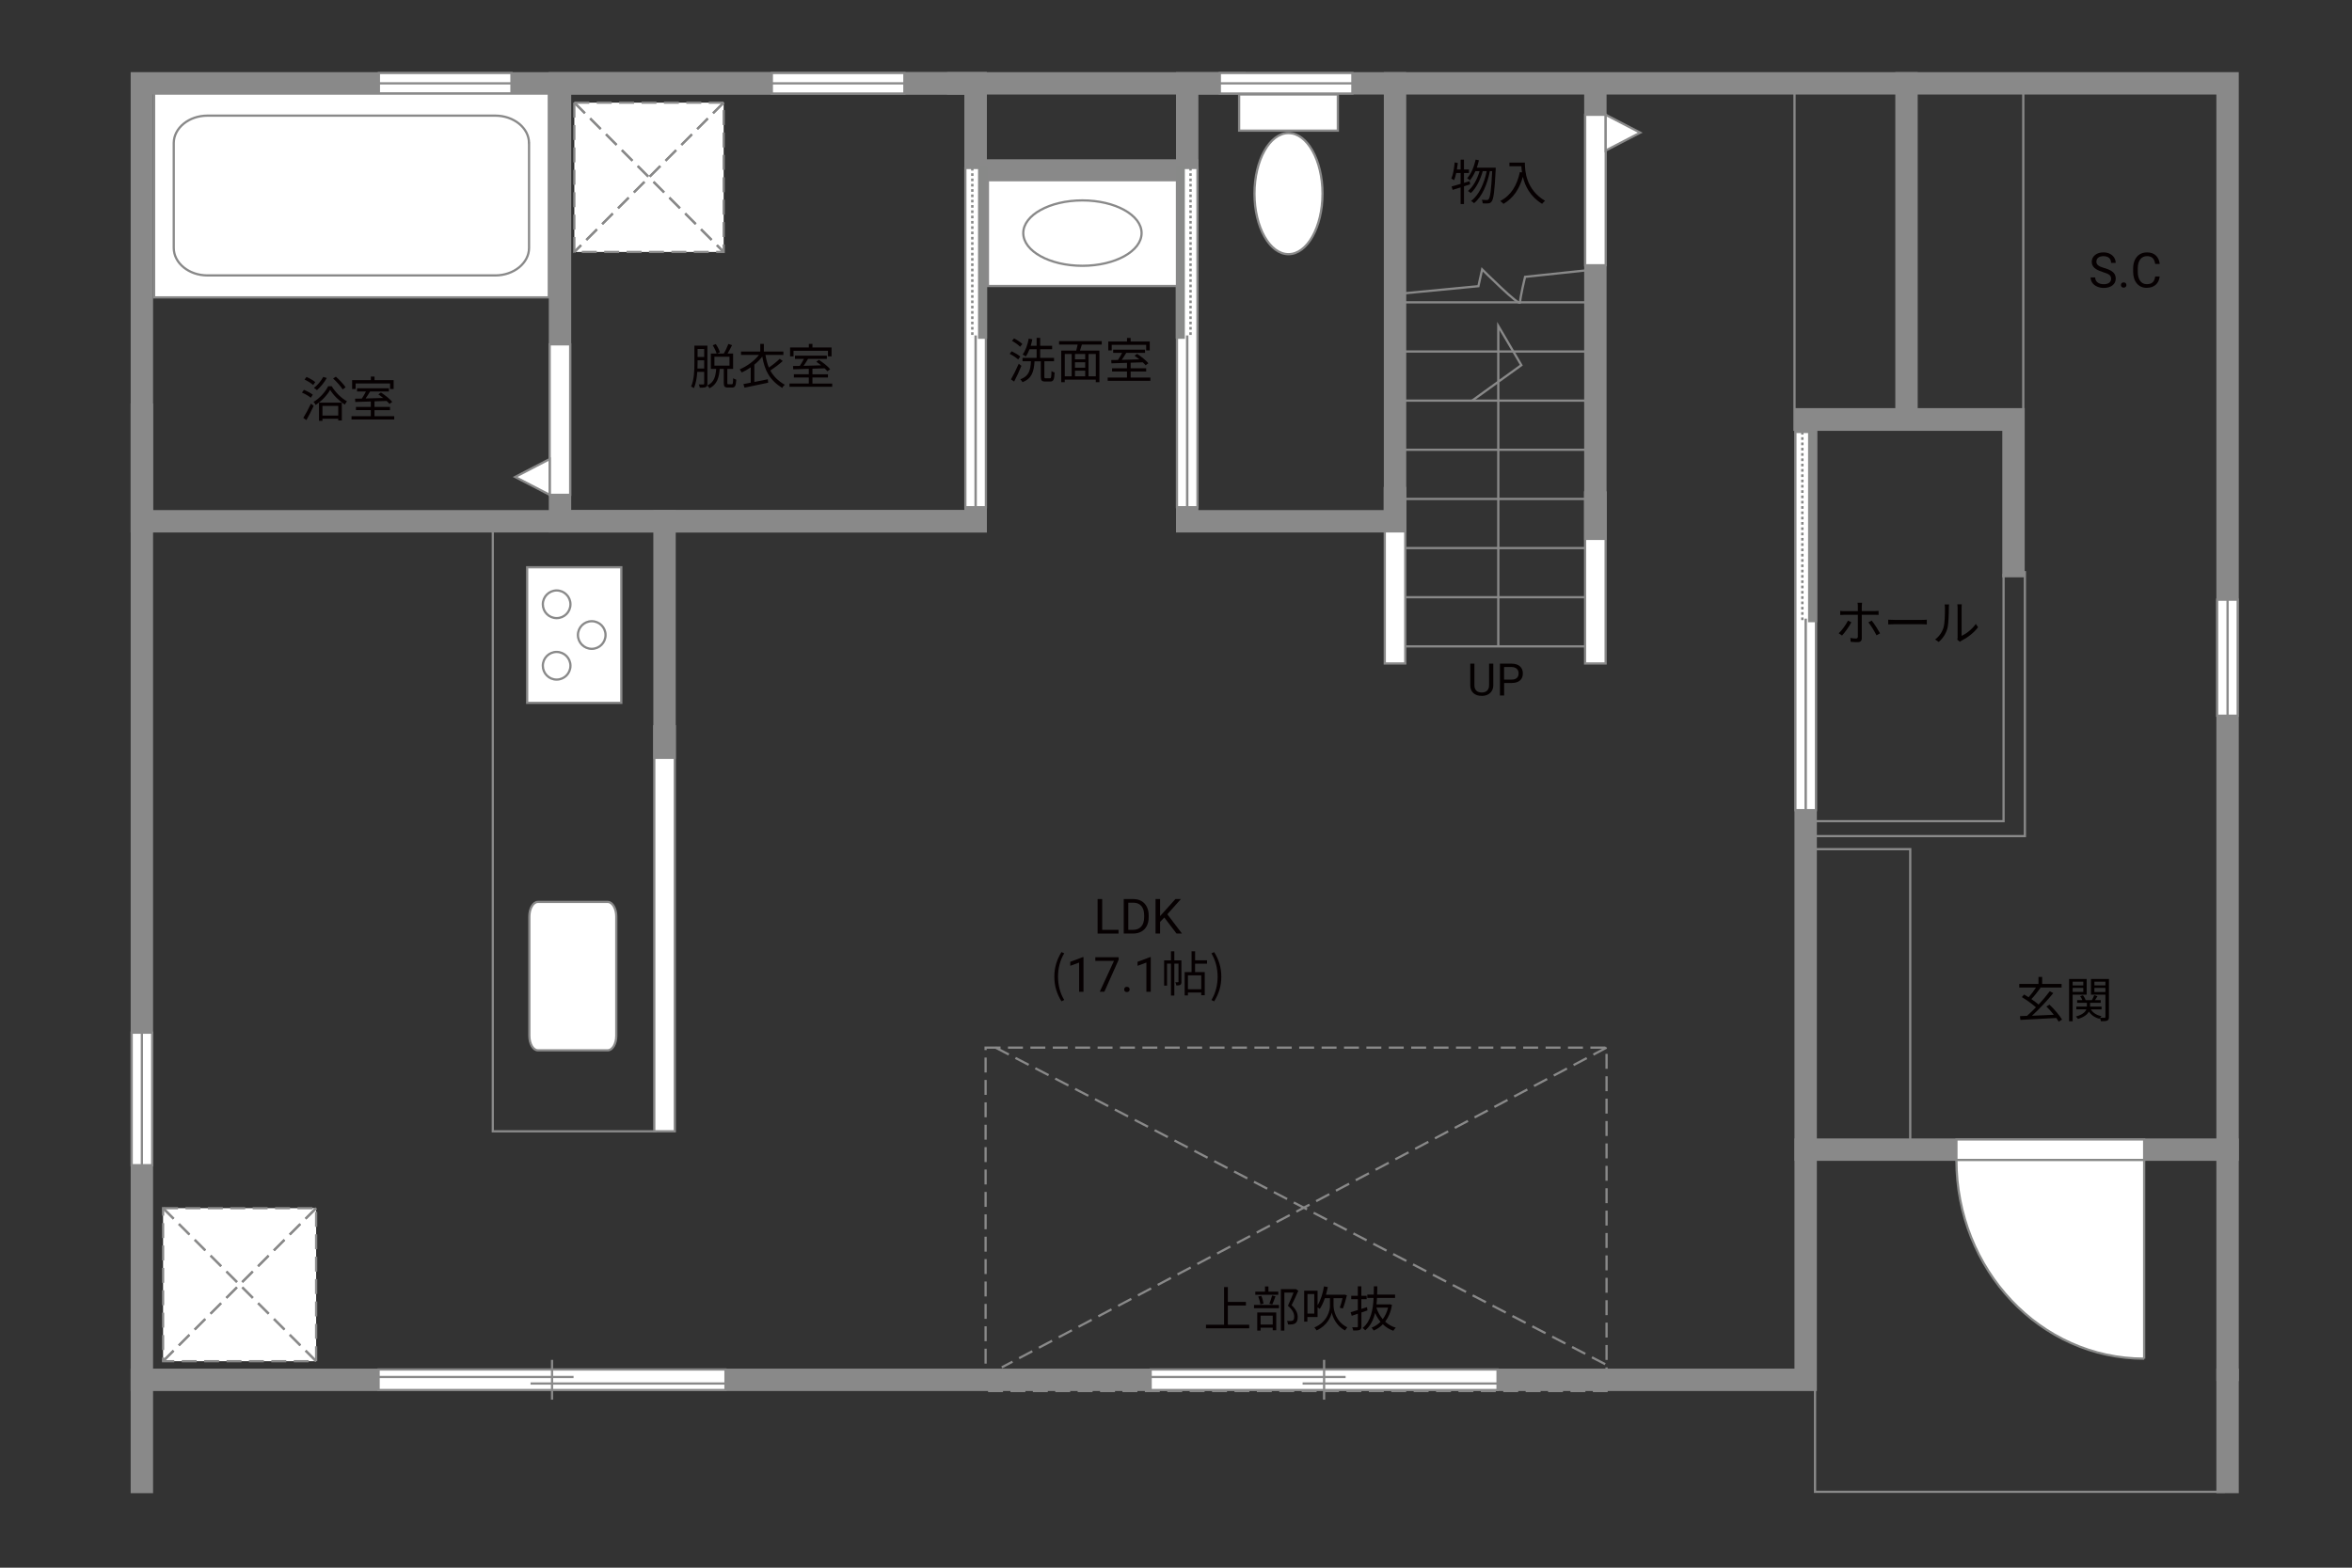 <?xml version="1.0" encoding="UTF-8"?>
<svg xmlns="http://www.w3.org/2000/svg" viewBox="0 0 630 420">
  <rect x="0" y="0" width="630" height="420" fill="#333333" stroke="none"/>
  <defs>
    <style>
      .cls-1 {
        fill: #040000;
      }

      .cls-2 {
        fill: #060001;
      }

      .cls-3, .cls-4, .cls-5, .cls-6 {
        fill: #fff;
      }

      .cls-7 {
        fill: #888988;
      }

      .cls-8, .cls-9, .cls-4, .cls-5, .cls-10, .cls-6 {
        stroke-width: .6px;
      }

      .cls-8, .cls-9, .cls-11, .cls-12, .cls-10, .cls-13, .cls-14 {
        fill: none;
      }

      .cls-8, .cls-9, .cls-6 {
        stroke-dasharray: 0 0 4 2;
      }

      .cls-8, .cls-5, .cls-11, .cls-10, .cls-14, .cls-6 {
        stroke: #898989;
      }

      .cls-9 {
        stroke: #898988;
      }

      .cls-4, .cls-12, .cls-13 {
        stroke: #888988;
      }

      .cls-11, .cls-12, .cls-13 {
        stroke-width: .65px;
      }

      .cls-13 {
        stroke-dasharray: 0 0 0 0 .71 0 0 .71;
      }

      .cls-14 {
        stroke-linecap: square;
        stroke-width: 6px;
      }
    </style>
  </defs>
  <g id="kan">
    <rect class="cls-10" x="132" y="139.67" width="43.58" height="163.42"/>
    <line class="cls-14" x1="261.33" y1="45.67" x2="318" y2="45.67"/>
    <line class="cls-10" x1="374.17" y1="173.17" x2="426" y2="173.17"/>
    <line class="cls-10" x1="374.17" y1="160" x2="426" y2="160"/>
    <line class="cls-10" x1="374.17" y1="146.83" x2="426" y2="146.83"/>
    <line class="cls-10" x1="374.17" y1="133.67" x2="426" y2="133.67"/>
    <line class="cls-10" x1="374.17" y1="120.5" x2="426" y2="120.5"/>
    <line class="cls-10" x1="374.17" y1="107.33" x2="426" y2="107.33"/>
    <line class="cls-10" x1="374.17" y1="94.17" x2="426" y2="94.17"/>
    <line class="cls-10" x1="374.17" y1="81" x2="426" y2="81"/>
    <path class="cls-10" d="m375.17,78.67l20.83-2,1-4.5s10.17,10.17,10.17,8.83,1.33-6.83,1.33-6.83l18.83-2"/>
    <polyline class="cls-10" points="401.33 173.17 401.33 87.33 407.5 97.83 394.33 107.33"/>
    <rect class="cls-10" x="480.67" y="20.27" width="61.28" height="94.86"/>
    <polyline class="cls-10" points="542.38 153 542.38 224 483.38 224"/>
    <polyline class="cls-10" points="536.67 153.75 536.67 220 483.67 220"/>
    <rect class="cls-10" x="483.67" y="227.5" width="28" height="78.83"/>
    <rect class="cls-10" x="486.17" y="310.5" width="109.5" height="89.17"/>
    <rect class="cls-8" x="264" y="280.67" width="166.33" height="92"/>
    <line class="cls-8" x1="266.67" y1="280.67" x2="430.33" y2="365.67"/>
    <line class="cls-8" x1="430.33" y1="280.67" x2="268.33" y2="366.33"/>
  </g>
  <g id="_外壁" data-name="外壁">
    <polygon class="cls-5" points="370.92 177.75 370.92 130.75 376.41 130.75 376.41 177.75 370.92 177.75 370.92 177.75"/>
    <polygon class="cls-5" points="424.58 177.75 424.58 131.92 430.08 131.92 430.08 177.75 424.58 177.75 424.58 177.75"/>
    <polygon class="cls-5" points="175.25 303.08 175.25 194.58 180.75 194.58 180.75 303.08 175.25 303.08 175.25 303.08"/>
    <rect class="cls-14" x="38" y="22.33" width="223.33" height="117.33"/>
    <rect class="cls-14" x="150" y="22.33" width="111.33" height="117.33"/>
    <rect class="cls-14" x="318" y="22.33" width="55.67" height="117.33"/>
    <line class="cls-14" x1="330.67" y1="22.33" x2="256.67" y2="22.33"/>
    <line class="cls-14" x1="427.33" y1="141.67" x2="427.33" y2="25.33"/>
    <polyline class="cls-14" points="373.67 22.33 596.67 22.33 596.67 367"/>
    <path class="cls-14" d="m539.33,151.67v-39.33h-55.67v257.33H38V111.1"/>
    <polyline class="cls-14" points="596.67 308 488.67 308 483.67 308"/>
    <line class="cls-14" x1="510.67" y1="112.33" x2="510.67" y2="22.33"/>
    <line class="cls-14" x1="178" y1="139.67" x2="178" y2="200.33"/>
  </g>
  <g id="_建距" data-name="建距">
    <g>
      <polygon class="cls-5" points="101.41 369.67 101.41 372.4 194.33 372.4 194.33 366.9 101.41 366.9 101.41 369.67"/>
      <line class="cls-10" x1="147.87" y1="364.32" x2="147.87" y2="374.98"/>
      <line class="cls-10" x1="153.63" y1="368.91" x2="101.41" y2="368.91"/>
      <line class="cls-10" x1="194.33" y1="370.66" x2="142.11" y2="370.66"/>
    </g>
    <g>
      <polygon class="cls-5" points="308.21 369.67 308.21 372.4 401.13 372.4 401.13 366.9 308.21 366.9 308.21 369.67"/>
      <line class="cls-10" x1="354.67" y1="364.32" x2="354.67" y2="374.98"/>
      <line class="cls-10" x1="360.43" y1="368.91" x2="308.21" y2="368.91"/>
      <line class="cls-10" x1="401.13" y1="370.66" x2="348.91" y2="370.66"/>
    </g>
    <g>
      <polygon class="cls-5" points="574.33 308 574.33 305.27 524.04 305.27 524.04 310.77 574.33 310.77 574.33 308"/>
      <path class="cls-4" d="m574.33,364v-53.23h-50.29c0,29.4,22.51,53.23,50.29,53.23"/>
    </g>
    <g>
      <polygon class="cls-5" points="596.67 191.75 599.39 191.75 599.39 160.66 593.89 160.66 593.89 191.75 596.67 191.75"/>
      <line class="cls-10" x1="596.67" y1="160.66" x2="596.67" y2="191.75"/>
    </g>
    <g>
      <polygon class="cls-5" points="483.64 115.72 480.91 115.72 480.91 217.04 486.41 217.04 486.41 115.72 483.64 115.72"/>
      <rect class="cls-7" x="484.63" y="115.72" width="1.78" height="50.66"/>
      <rect class="cls-12" x="484.63" y="115.72" width="1.78" height="50.66"/>
      <line class="cls-13" x1="482.77" y1="115.72" x2="482.77" y2="166.38"/>
      <path class="cls-3" d="m483.67,166.38l-.07,50.66.07-50.66Z"/>
      <line class="cls-11" x1="483.67" y1="165.74" x2="483.67" y2="217.17"/>
    </g>
    <g>
      <polygon class="cls-5" points="261.31 45 258.58 45 258.58 135.89 264.08 135.89 264.08 45 261.31 45"/>
      <rect class="cls-7" x="262.3" y="45" width="1.78" height="45.45"/>
      <rect class="cls-12" x="262.3" y="45" width="1.78" height="45.45"/>
      <line class="cls-13" x1="260.44" y1="45" x2="260.44" y2="90.45"/>
      <path class="cls-3" d="m261.33,90.45l-.07,45.44.07-45.44Z"/>
      <line class="cls-11" x1="261.33" y1="89.87" x2="261.33" y2="136"/>
    </g>
    <g>
      <polygon class="cls-5" points="318.03 45 320.76 45 320.76 135.89 315.26 135.89 315.26 45 318.03 45"/>
      <rect class="cls-7" x="315.26" y="45" width="1.78" height="45.45"/>
      <rect class="cls-12" x="315.26" y="45" width="1.78" height="45.45"/>
      <line class="cls-13" x1="318.89" y1="45" x2="318.89" y2="90.45"/>
      <path class="cls-3" d="m318,90.45l.07,45.44-.07-45.44Z"/>
      <line class="cls-11" x1="318" y1="89.87" x2="318" y2="136"/>
    </g>
    <g>
      <polygon class="cls-5" points="150 132.57 152.73 132.57 152.73 92.25 147.23 92.25 147.23 132.57 150 132.57"/>
      <polygon class="cls-5" points="147.23 132.57 137.99 127.78 147.23 122.99 147.23 132.57"/>
    </g>
    <g>
      <polygon class="cls-5" points="427.33 30.75 424.6 30.75 424.6 71.07 430.1 71.07 430.1 30.75 427.33 30.75"/>
      <polygon class="cls-5" points="430.1 30.75 439.34 35.54 430.1 40.33 430.1 30.75"/>
    </g>
    <g>
      <polygon class="cls-5" points="101.49 22.33 101.49 25.06 137 25.06 137 19.56 101.49 19.56 101.49 22.33"/>
      <line class="cls-10" x1="137" y1="22.33" x2="101.49" y2="22.33"/>
    </g>
    <g>
      <polygon class="cls-5" points="38 276.66 35.27 276.66 35.27 312.17 40.77 312.17 40.77 276.66 38 276.66"/>
      <line class="cls-10" x1="38" y1="312.17" x2="38" y2="276.66"/>
    </g>
    <g>
      <polygon class="cls-5" points="206.74 22.33 206.74 25.06 242.25 25.06 242.25 19.56 206.74 19.56 206.74 22.33"/>
      <line class="cls-10" x1="242.25" y1="22.33" x2="206.74" y2="22.33"/>
    </g>
    <g>
      <polygon class="cls-5" points="326.74 22.33 326.74 25.06 362.25 25.06 362.25 19.56 326.74 19.56 326.74 22.33"/>
      <line class="cls-10" x1="362.25" y1="22.33" x2="326.74" y2="22.33"/>
    </g>
    <g>
      <rect class="cls-5" x="331.91" y="25.31" width="26.44" height="9.69"/>
      <path class="cls-5" d="m336.02,51.88c0-8.95,4.08-16.23,9.11-16.23s9.11,7.28,9.11,16.23-4.08,16.22-9.11,16.22-9.11-7.26-9.11-16.22Z"/>
    </g>
    <g>
      <rect class="cls-5" x="41.28" y="25.08" width="105.72" height="54.59"/>
      <path class="cls-10" d="m141.7,38.34c0-4.06-4.08-7.36-9.05-7.36H55.58c-4.97,0-9.04,3.3-9.04,7.36v28.08c0,4.06,4.06,7.37,9.04,7.37h77.08c4.97,0,9.05-3.31,9.05-7.37v-28.08Z"/>
    </g>
    <g>
      <rect class="cls-5" x="264.62" y="48.28" width="50.64" height="28.34"/>
      <path class="cls-10" d="m274.09,62.45c0-4.83,7.09-8.76,15.84-8.76s15.85,3.92,15.85,8.76-7.1,8.76-15.85,8.76-15.84-3.93-15.84-8.76Z"/>
    </g>
    <g>
      <rect class="cls-6" x="153.84" y="27.5" width="40" height="40"/>
      <line class="cls-9" x1="193.83" y1="27.5" x2="153.84" y2="67.5"/>
      <line class="cls-8" x1="193.83" y1="27.5" x2="153.84" y2="67.5"/>
      <line class="cls-9" x1="153.84" y1="27.5" x2="193.83" y2="67.5"/>
      <line class="cls-8" x1="153.84" y1="27.5" x2="193.83" y2="67.5"/>
    </g>
    <path class="cls-5" d="m144.07,281.39c-1.27,0-2.28-1.75-2.28-3.9v-31.94c0-2.15,1.01-3.91,2.28-3.91h18.72c1.26,0,2.29,1.76,2.29,3.91v31.94c0,2.15-1.03,3.9-2.29,3.9h-18.72Z"/>
    <g>
      <rect class="cls-5" x="141.2" y="151.98" width="25.22" height="36.31"/>
      <path class="cls-5" d="m149.1,174.66c2.04,0,3.7,1.66,3.7,3.7s-1.65,3.71-3.7,3.71-3.7-1.66-3.7-3.71,1.66-3.7,3.7-3.7Z"/>
      <path class="cls-5" d="m149.1,158.19c2.04,0,3.7,1.67,3.7,3.71s-1.65,3.7-3.7,3.7-3.7-1.66-3.7-3.7,1.66-3.71,3.7-3.71Z"/>
      <path class="cls-5" d="m158.51,166.43c2.04,0,3.69,1.66,3.69,3.7s-1.65,3.7-3.69,3.7-3.71-1.66-3.71-3.7,1.66-3.7,3.71-3.7Z"/>
    </g>
    <g>
      <rect class="cls-6" x="43.68" y="323.68" width="41" height="41"/>
      <line class="cls-9" x1="84.68" y1="323.68" x2="43.68" y2="364.67"/>
      <line class="cls-8" x1="84.68" y1="323.68" x2="43.68" y2="364.67"/>
      <line class="cls-9" x1="43.68" y1="323.68" x2="84.68" y2="364.67"/>
      <line class="cls-8" x1="43.68" y1="323.68" x2="84.68" y2="364.67"/>
    </g>
    <line class="cls-14" x1="38" y1="369.67" x2="38" y2="397.04"/>
    <line class="cls-14" x1="596.67" y1="369.67" x2="596.67" y2="397.04"/>
  </g>
  <g id="_文字" data-name="文字">
    <g>
      <path class="cls-2" d="m83.25,106.56c-.51-.44-1.52-1.03-2.37-1.38l.53-.73c.82.32,1.86.87,2.38,1.3l-.55.81Zm-2.01,5.4c.58-.92,1.42-2.47,2.05-3.82l.73.58c-.57,1.27-1.31,2.7-1.95,3.83l-.83-.6Zm2.64-8.81c-.48-.46-1.48-1.08-2.3-1.46l.52-.7c.82.35,1.85.92,2.34,1.39l-.56.77Zm4.98.34c.98,1.62,2.6,3.22,4.08,4.03-.19.23-.43.6-.57.87-1.47-.92-3.07-2.51-3.94-3.94-.78,1.39-2.27,3.03-3.89,4.04-.1-.26-.35-.6-.55-.82,1.64-.96,3.19-2.7,3.91-4.19h.95Zm-1.33-2.22c-.68,1.21-1.69,2.46-2.63,3.26-.18-.17-.57-.46-.82-.6.98-.73,1.91-1.85,2.51-2.95l.94.29Zm-2.08,6.6h6.11v4.78h-.96v-.46h-4.23v.55h-.92v-4.88Zm.92.87v2.6h4.23v-2.6h-4.23Zm5.41-4.42c-.49-.81-1.59-2.04-2.55-2.92l.74-.48c.97.86,2.09,2.04,2.6,2.85l-.79.56Z"/>
      <path class="cls-2" d="m105.6,111.5v.87h-11.44v-.87h5.17v-1.62h-3.99v-.86h3.99v-1.46c-1.57.05-3.03.09-4.17.13l-.05-.88c.53-.01,1.14-.01,1.81-.03.38-.56.79-1.27,1.1-1.89h-2.39v-.86h8.54v.86h-5.04c-.36.61-.79,1.29-1.2,1.86,1.46-.04,3.09-.08,4.72-.13-.43-.35-.88-.69-1.3-.98l.69-.48c1.09.69,2.41,1.74,3.02,2.5l-.73.55c-.19-.23-.45-.51-.77-.79-1.08.04-2.18.08-3.25.1v1.5h4.16v.86h-4.16v1.62h5.29Zm-10.36-7.27h-.92v-2.39h5.02v-.96h.98v.96h5.12v2.39h-.96v-1.5h-9.23v1.5Z"/>
    </g>
    <g>
      <path class="cls-2" d="m272.72,96.31c-.48-.47-1.47-1.11-2.27-1.51l.53-.69c.79.38,1.81.96,2.31,1.42l-.57.78Zm.87,1.7c-.55,1.37-1.3,2.99-1.94,4.21l-.86-.58c.6-1.03,1.46-2.73,2.09-4.19l.7.56Zm-.35-5.11c-.46-.49-1.4-1.16-2.18-1.59l.57-.65c.78.39,1.74,1.01,2.21,1.5l-.6.74Zm7.98,8.45c.33,0,.39-.27.43-1.95.21.17.58.34.84.4-.09,1.91-.31,2.42-1.18,2.42h-1.31c-.96,0-1.21-.29-1.21-1.29v-4.13h-1.68c-.18,2.77-.69,4.58-3.22,5.6-.1-.23-.38-.6-.6-.77,2.33-.86,2.72-2.42,2.86-4.84h-2.26v-.92h3.78v-2.31h-1.9c-.3.74-.62,1.42-1,1.94-.19-.14-.61-.42-.85-.52.78-1.03,1.33-2.64,1.64-4.26l.96.18c-.12.6-.26,1.18-.44,1.74h1.59v-2.12h.95v2.12h3.2v.92h-3.2v2.31h3.71v.92h-2.59v4.12c0,.36.05.43.38.43h1.1Z"/>
      <path class="cls-2" d="m289.79,92.31c-.16.55-.34,1.13-.51,1.62h5.21v8.46h-.98v-.69h-8.31v.69h-.94v-8.46h4.02c.14-.49.27-1.09.38-1.62h-4.98v-.92h11.43v.92h-5.33Zm-4.58,8.5h1.85v-5.98h-1.85v5.98Zm5.47-5.98h-2.74v1.43h2.74v-1.43Zm0,2.22h-2.74v1.46h2.74v-1.46Zm-2.74,3.76h2.74v-1.51h-2.74v1.51Zm5.58-5.98h-1.95v5.98h1.95v-5.98Z"/>
      <path class="cls-2" d="m308.14,101.15v.87h-11.44v-.87h5.17v-1.62h-3.99v-.86h3.99v-1.46c-1.57.05-3.03.09-4.17.13l-.05-.88c.53-.01,1.14-.01,1.81-.03.38-.56.79-1.27,1.1-1.89h-2.39v-.86h8.54v.86h-5.04c-.36.61-.79,1.29-1.2,1.86,1.46-.04,3.09-.08,4.72-.13-.43-.35-.88-.69-1.3-.98l.69-.48c1.09.69,2.4,1.74,3.02,2.5l-.73.55c-.2-.23-.46-.51-.77-.79-1.08.04-2.18.08-3.25.1v1.5h4.16v.86h-4.16v1.62h5.29Zm-10.36-7.27h-.92v-2.39h5.02v-.96h.97v.96h5.12v2.39h-.96v-1.5h-9.23v1.5Z"/>
    </g>
    <g>
      <path class="cls-2" d="m189.49,102.77c0,.49-.12.77-.43.92-.3.17-.78.18-1.61.18-.04-.23-.16-.64-.27-.88.56.01,1.08.01,1.22.01.17-.01.22-.08.22-.25v-3.12h-1.85c-.1,1.52-.35,3.12-.9,4.36-.17-.14-.53-.36-.75-.44.83-1.82.88-4.41.88-6.31v-4.64h3.48v10.17Zm-.87-4.03v-2.21h-1.77v.71c0,.46,0,.96-.03,1.5h1.79Zm-1.77-5.25v2.16h1.77v-2.16h-1.77Zm9.19,9.45c.26,0,.31-.21.34-1.61.21.16.58.31.84.38-.09,1.68-.34,2.12-1.11,2.12h-1.12c-.9,0-1.12-.3-1.12-1.26v-3.74h-1.09c-.18,2.33-.69,4.16-2.74,5.19-.1-.23-.38-.57-.58-.74,1.85-.86,2.22-2.46,2.38-4.45h-1.43v-4.11h1.55c-.18-.6-.61-1.52-1.05-2.21l.82-.33c.47.69.94,1.6,1.1,2.2l-.75.34h1.78c.46-.73.96-1.79,1.24-2.57l.99.32c-.38.75-.79,1.59-1.2,2.25h1.48v4.11h-1.55v3.74c0,.34.04.38.31.38h.91Zm-4.68-4.98h4.04v-2.38h-4.04v2.38Z"/>
      <path class="cls-2" d="m209.68,96.71c-.96.87-2.28,1.87-3.34,2.56.81,1.49,2,2.73,3.88,3.82-.26.18-.57.55-.7.85-3.45-2.18-4.68-4.72-5.34-8.4-.58.77-1.31,1.5-2.12,2.15v4.64c1.14-.22,2.41-.47,3.61-.72l.09.92c-2.24.48-4.65.97-6.34,1.33l-.29-.96c.56-.1,1.22-.23,1.96-.38v-4.11c-.75.53-1.57,1-2.41,1.38-.12-.25-.38-.62-.55-.83,2.02-.87,3.99-2.34,5.16-3.87h-4.8v-.91h5.15v-2.05h.97v2.05h5.23v.91h-4.8c.21,1.27.49,2.38.91,3.38,1-.68,2.17-1.61,2.91-2.35l.81.6Z"/>
      <path class="cls-2" d="m222.91,102.75v.87h-11.44v-.87h5.17v-1.62h-3.99v-.86h3.99v-1.46c-1.57.05-3.03.09-4.17.13l-.05-.88c.53-.01,1.14-.01,1.81-.03.38-.56.79-1.27,1.1-1.88h-2.39v-.86h8.54v.86h-5.04c-.36.61-.79,1.29-1.2,1.86,1.46-.04,3.09-.08,4.72-.13-.43-.35-.88-.69-1.3-.98l.69-.48c1.09.69,2.41,1.74,3.02,2.5l-.73.55c-.2-.23-.46-.51-.77-.79-1.08.04-2.18.08-3.25.1v1.5h4.16v.86h-4.16v1.62h5.29Zm-10.36-7.27h-.92v-2.39h5.02v-.96h.97v.96h5.12v2.39h-.96v-1.5h-9.23v1.5Z"/>
    </g>
    <g>
      <path class="cls-2" d="m392.14,49.93v4.73h-.9v-4.45c-.77.23-1.51.47-2.15.66l-.26-.92c.66-.18,1.5-.4,2.41-.69v-2.9h-1.18c-.16.73-.34,1.39-.57,1.92-.17-.12-.53-.35-.74-.43.49-1.1.74-2.74.9-4.33l.84.14c-.07.58-.16,1.18-.25,1.75h1v-2.64h.9v2.64h1.33v.94h-1.33v2.65l1.51-.47.13.86-1.64.52Zm8.5-4.98s0,.38-.01.49c-.29,5.89-.57,7.9-1.09,8.55-.25.34-.51.46-.9.49-.35.05-.91.04-1.48,0-.01-.29-.1-.69-.27-.95.58.05,1.1.07,1.36.07.21,0,.34-.05.48-.22.42-.46.7-2.38.96-7.53h-.62c-.65,3.41-2.08,6.86-4.24,8.58-.18-.21-.52-.44-.81-.59,2.13-1.53,3.54-4.73,4.21-8h-1.07c-.59,2.22-1.78,4.65-3.2,5.89-.18-.19-.49-.42-.77-.56,1.38-1.08,2.54-3.25,3.13-5.33h-1.12c-.43.95-.92,1.81-1.48,2.47-.16-.16-.55-.43-.74-.56,1.07-1.16,1.85-3.03,2.28-4.99l.88.18c-.16.69-.35,1.35-.57,1.99h5.06Z"/>
      <path class="cls-2" d="m408.45,43.57c0,2.3.3,7.2,5.4,10.23-.22.16-.61.57-.78.81-3.2-1.94-4.58-4.78-5.16-7.24-.96,3.37-2.6,5.73-5.19,7.25-.18-.19-.61-.6-.87-.77,2.87-1.49,4.47-4.11,5.26-7.75l.57.09c-.09-.6-.14-1.17-.17-1.66h-3.2v-.96h4.13Z"/>
    </g>
    <g>
      <path class="cls-1" d="m551.44,273.7c-.17-.29-.38-.62-.64-.97-3.5.19-7.19.38-9.63.51l-.1-1.01c.56-.01,1.2-.04,1.88-.07.74-.65,1.57-1.44,2.39-2.29-.96-.87-2.52-1.98-3.77-2.74l.6-.69c.38.22.79.47,1.21.73.68-.75,1.44-1.77,1.98-2.61h-4.49v-.95h5.15v-1.89h.99v1.89h5.2v.95h-5.79l.16.07c-.73,1.03-1.66,2.21-2.47,3.04.73.49,1.43,1,1.94,1.46,1.12-1.2,2.18-2.46,2.99-3.56l.95.49c-1.62,2-3.83,4.36-5.71,6.07,1.79-.08,3.85-.17,5.86-.26-.62-.78-1.34-1.57-2-2.22l.83-.49c1.3,1.22,2.7,2.89,3.37,3.99l-.9.57Z"/>
      <path class="cls-1" d="m555.17,266.47v7.14h-.95v-11.32h4.71v4.19h-3.76Zm0-3.46v1h2.85v-1h-2.85Zm2.85,2.74v-1.08h-2.85v1.08h2.85Zm6.88,6.69c0,.52-.1.81-.46.98-.32.16-.88.17-1.7.17-.03-.23-.14-.61-.26-.86-.05.08-.1.16-.13.22-1.27-.34-2.22-1.01-2.82-1.95-.38.73-1.2,1.46-2.92,1.99-.12-.18-.38-.48-.57-.65,1.83-.51,2.55-1.25,2.81-1.92h-2.69v-.74h2.83v-1.01h-2.61v-.73h1.39c-.13-.34-.35-.75-.58-1.05l.75-.25c.31.4.61.94.7,1.3h1.69c.22-.4.49-.94.62-1.33l.87.29c-.22.35-.46.73-.66,1.04h1.53v.73h-2.85v1.01h3.07v.74h-2.86c.55.92,1.52,1.56,2.85,1.82-.12.1-.26.27-.38.43.55.03,1.05.03,1.21.01.17,0,.22-.07.22-.25v-5.95h-3.87v-4.2h4.82v10.17Zm-3.9-9.44v1h2.95v-1h-2.95Zm2.95,2.77v-1.11h-2.95v1.11h2.95Z"/>
    </g>
    <g>
      <path class="cls-1" d="m493.41,170.27l-.9-.61c.87-.79,1.98-2.34,2.48-3.39l.91.44c-.55,1.11-1.75,2.77-2.5,3.56Zm5.28-7.89v1.34h3.43c.31,0,.74-.03,1.07-.06v1.08c-.35-.03-.74-.04-1.05-.04h-3.45v6.31c0,.68-.33,1.03-1.12,1.03-.55,0-1.31-.03-1.85-.09l-.09-1.03c.57.1,1.16.14,1.5.14s.51-.14.51-.49v-5.86h-3.6c-.4,0-.77.01-1.12.05v-1.1c.36.05.69.08,1.11.08h3.61v-1.34c0-.27-.04-.73-.09-.92h1.22c-.03.18-.08.65-.08.92Zm4.9,7.29l-.96.53c-.51-1.03-1.48-2.64-2.17-3.46l.88-.48c.7.83,1.73,2.47,2.25,3.41Z"/>
      <path class="cls-1" d="m507.59,166.08h7.12c.65,0,1.12-.04,1.4-.06v1.27c-.26-.01-.81-.06-1.39-.06h-7.14c-.71,0-1.4.03-1.81.06v-1.27c.39.03,1.08.06,1.81.06Z"/>
      <path class="cls-1" d="m520.58,168.11c.38-1.18.39-3.78.39-5.23,0-.39-.04-.68-.09-.95h1.2c-.01.16-.07.55-.07.94,0,1.44-.05,4.23-.4,5.53-.39,1.39-1.22,2.67-2.31,3.58l-.97-.66c1.09-.78,1.87-1.94,2.26-3.2Zm3.78,2.54v-7.79c0-.49-.07-.87-.08-.96h1.2c-.01.09-.05.47-.05.96v7.5c1.2-.55,2.79-1.73,3.8-3.2l.61.88c-1.12,1.52-2.92,2.86-4.43,3.6-.21.12-.35.22-.44.3l-.69-.57c.05-.21.09-.47.09-.73Z"/>
    </g>
    <g>
      <path class="cls-2" d="m563.28,72.87c-1.04-.3-1.8-.67-2.28-1.11-.48-.44-.71-.98-.71-1.62,0-.73.29-1.33.87-1.81.58-.48,1.34-.71,2.27-.71.63,0,1.2.12,1.7.37.5.25.88.58,1.16,1.02s.41.9.41,1.42h-1.23c0-.56-.18-1-.53-1.32s-.86-.48-1.5-.48c-.6,0-1.07.13-1.41.4-.34.26-.5.63-.5,1.1,0,.38.16.7.48.96.32.26.86.5,1.63.72.77.22,1.37.45,1.8.71.43.26.76.56.96.91.21.35.31.76.31,1.23,0,.75-.29,1.35-.88,1.8-.58.45-1.37.68-2.34.68-.63,0-1.23-.12-1.78-.37-.55-.24-.97-.58-1.27-1-.3-.42-.45-.9-.45-1.44h1.22c0,.56.21,1,.62,1.32.41.32.96.49,1.65.49.64,0,1.13-.13,1.48-.39.34-.26.51-.62.51-1.07s-.16-.8-.48-1.05c-.32-.25-.89-.49-1.73-.73Z"/>
      <path class="cls-2" d="m568.11,76.37c0-.2.06-.37.18-.51.12-.14.3-.2.54-.2s.42.07.55.2c.12.13.19.3.19.51s-.06.36-.19.49-.31.2-.55.2-.42-.07-.54-.2-.18-.29-.18-.49Z"/>
      <path class="cls-2" d="m578.49,74.05c-.11.98-.47,1.73-1.08,2.26s-1.41.8-2.42.8c-1.09,0-1.97-.39-2.62-1.17-.66-.78-.99-1.83-.99-3.14v-.89c0-.86.15-1.61.46-2.27.31-.65.74-1.15,1.3-1.5.56-.35,1.21-.52,1.96-.52.98,0,1.77.27,2.36.82.59.55.94,1.31,1.04,2.28h-1.22c-.11-.74-.34-1.27-.69-1.6s-.85-.5-1.48-.5c-.78,0-1.39.29-1.83.86-.44.58-.66,1.4-.66,2.46v.9c0,1,.21,1.8.63,2.4.42.59,1.01.89,1.76.89.68,0,1.2-.15,1.56-.46s.6-.84.72-1.6h1.22Z"/>
    </g>
    <g>
      <path class="cls-1" d="m399.99,177.8v5.8c0,.8-.26,1.46-.76,1.97s-1.18.8-2.04.86h-.3c-.93.01-1.68-.24-2.23-.74s-.84-1.2-.84-2.08v-5.81h1.11v5.78c0,.62.17,1.1.51,1.44s.82.51,1.45.51,1.12-.17,1.46-.51.51-.82.51-1.44v-5.78h1.13Z"/>
      <path class="cls-1" d="m402.89,182.99v3.34h-1.12v-8.53h3.15c.93,0,1.67.24,2.2.71s.79,1.11.79,1.89c0,.83-.26,1.47-.78,1.91s-1.26.67-2.22.67h-2.01Zm0-.92h2.02c.6,0,1.06-.14,1.38-.43.32-.28.48-.69.48-1.23s-.16-.92-.48-1.22c-.32-.31-.76-.46-1.32-.48h-2.09v3.35Z"/>
    </g>
    <g>
      <path class="cls-2" d="m295.23,249.11h4.38v1h-5.61v-9.24h1.23v8.25Z"/>
      <path class="cls-2" d="m301,250.11v-9.24h2.61c.8,0,1.51.18,2.13.53.62.36,1.09.86,1.43,1.52.34.66.51,1.41.51,2.26v.59c0,.87-.17,1.64-.5,2.29-.34.66-.82,1.16-1.44,1.51-.62.35-1.35.53-2.18.54h-2.56Zm1.22-8.25v7.25h1.28c.94,0,1.67-.29,2.19-.88.52-.58.78-1.42.78-2.5v-.54c0-1.05-.25-1.87-.74-2.45s-1.19-.88-2.1-.89h-1.42Z"/>
      <path class="cls-2" d="m311.87,245.81l-1.13,1.17v3.12h-1.22v-9.24h1.22v4.57l4.11-4.57h1.47l-3.64,4.08,3.92,5.16h-1.46l-3.28-4.3Z"/>
      <path class="cls-2" d="m282.41,261.66c0-2.55.72-4.65,1.91-6.59l.74.34c-1.13,1.86-1.66,4.04-1.66,6.25s.53,4.41,1.66,6.25l-.74.35c-1.2-1.95-1.91-4.04-1.91-6.6Z"/>
      <path class="cls-2" d="m290.23,265.71h-1.18v-7.83l-2.37.87v-1.07l3.36-1.26h.18v9.29Z"/>
      <path class="cls-2" d="m299.64,257.12l-3.83,8.58h-1.23l3.81-8.28h-5v-.96h6.25v.66Z"/>
      <path class="cls-2" d="m301.12,265.09c0-.2.06-.37.18-.51s.3-.2.54-.2.42.07.55.2.19.3.19.51-.06.36-.19.49c-.12.13-.31.2-.55.2s-.42-.07-.54-.2c-.12-.13-.18-.29-.18-.49Z"/>
      <path class="cls-2" d="m308.25,265.71h-1.18v-7.83l-2.37.87v-1.07l3.36-1.26h.18v9.29Z"/>
      <path class="cls-2" d="m316.46,263.03c0,.39-.05.65-.3.81-.25.16-.58.18-1.08.18-.03-.25-.13-.62-.25-.87.35.01.61.01.71,0,.1,0,.13-.03.13-.13v-4.86h-1.12v8.55h-.9v-8.55h-1.05v5.9h-.78v-6.77h1.83v-2.44h.9v2.44h1.9v5.75Zm3.65-4.85v2.25h2.59v6.21h-.94v-.73h-3.56v.77h-.88v-6.25h1.85v-5.58h.95v2.42h3.19v.91h-3.19Zm1.65,3.13h-3.56v3.72h3.56v-3.72Z"/>
      <path class="cls-2" d="m324.49,267.92c1.12-1.85,1.66-4.04,1.66-6.25s-.55-4.39-1.66-6.25l.73-.34c1.21,1.94,1.92,4.04,1.92,6.59s-.71,4.65-1.92,6.6l-.73-.35Z"/>
    </g>
    <g>
      <path class="cls-2" d="m334.61,354.91v.96h-11.58v-.96h4.85v-10.09h1.01v3.98h4.84v.96h-4.84v5.15h5.72Z"/>
      <path class="cls-2" d="m335.9,349.61h6.68v.88h-6.68v-.88Zm6.5-2.72h-6.16v-.84h2.6v-1.39h.92v1.39h2.64v.84Zm-5.63,4.73h5.08v4.78h-.94v-.69h-3.25v.77h-.9v-4.86Zm.83-2.17c-.06-.57-.3-1.44-.57-2.11l.81-.17c.3.64.53,1.52.6,2.08l-.83.2Zm.06,3.03v2.39h3.25v-2.39h-3.25Zm2.35-3.19c.25-.6.57-1.56.73-2.21l.91.22c-.27.75-.59,1.61-.86,2.18l-.78-.2Zm7.76-3.51c-.53,1.22-1.2,2.72-1.81,3.9,1.3,1.2,1.63,2.22,1.64,3.15,0,.79-.18,1.39-.64,1.69-.23.16-.51.25-.84.29-.33.04-.75.04-1.13.03-.01-.27-.1-.69-.27-.96.4.04.75.04,1.03.03.19-.01.4-.05.56-.14.27-.17.35-.56.35-1.03,0-.82-.36-1.78-1.68-2.91.53-1.09,1.1-2.5,1.51-3.54h-2.46v10.19h-.94v-11.1h3.82l.16-.04.7.46Z"/>
      <path class="cls-2" d="m357.21,349.89c-.01,1.05.6,4.24,3.67,5.71-.17.21-.46.61-.6.83-2.37-1.2-3.35-3.68-3.56-4.8-.2,1.16-1.29,3.56-4.06,4.8-.12-.19-.39-.6-.59-.78,3.52-1.51,4.19-4.65,4.17-5.76v-2.09h-1.37c-.38,1.11-.83,2.09-1.35,2.86-.13-.1-.38-.27-.6-.4v2.59h-2.73v1.22h-.86v-8.27h3.59v3.9c.82-1.31,1.4-3.16,1.73-5.07l1.01.19c-.14.7-.31,1.39-.49,2.05h4.75l.17-.04.69.18c-.31,1.24-.71,2.68-1.09,3.56l-.82-.23c.25-.65.53-1.62.74-2.55h-2.41v2.09Zm-5.17-3.2h-1.83v5.24h1.83v-5.24Z"/>
      <path class="cls-2" d="m366.31,351.06c-.55.2-1.09.39-1.64.57v3.71c0,.53-.13.81-.46.96-.35.14-.87.17-1.73.16-.04-.23-.17-.64-.29-.87.59.01,1.12.01,1.29,0,.17,0,.23-.05.23-.25v-3.38l-1.64.56-.29-.97c.53-.14,1.2-.35,1.92-.57v-2.91h-1.76v-.91h1.76v-2.54h.95v2.54h1.43v.91h-1.43v2.61l1.51-.48.13.87Zm6.55-1.46c-.32,1.89-.96,3.35-1.83,4.49.79.73,1.74,1.29,2.83,1.61-.22.2-.49.57-.64.83-1.08-.38-2.01-.97-2.81-1.74-.71.74-1.55,1.29-2.46,1.68-.12-.22-.38-.58-.56-.77.88-.34,1.7-.86,2.39-1.57-.58-.7-1.07-1.51-1.46-2.38-.44,1.85-1.24,3.51-2.64,4.67-.14-.21-.46-.49-.7-.64,2.24-1.77,2.79-4.94,2.95-8.05h-1.69v-.9h1.73c.01-.75.03-1.5.03-2.21h.92c0,.71-.01,1.46-.04,2.21h4.8v.9h-4.84c-.03.57-.06,1.16-.13,1.73h3.38l.17-.04.58.18Zm-4.19.73c.38,1.16.95,2.21,1.72,3.09.62-.84,1.12-1.87,1.42-3.09h-3.13Z"/>
    </g>
  </g>
</svg>